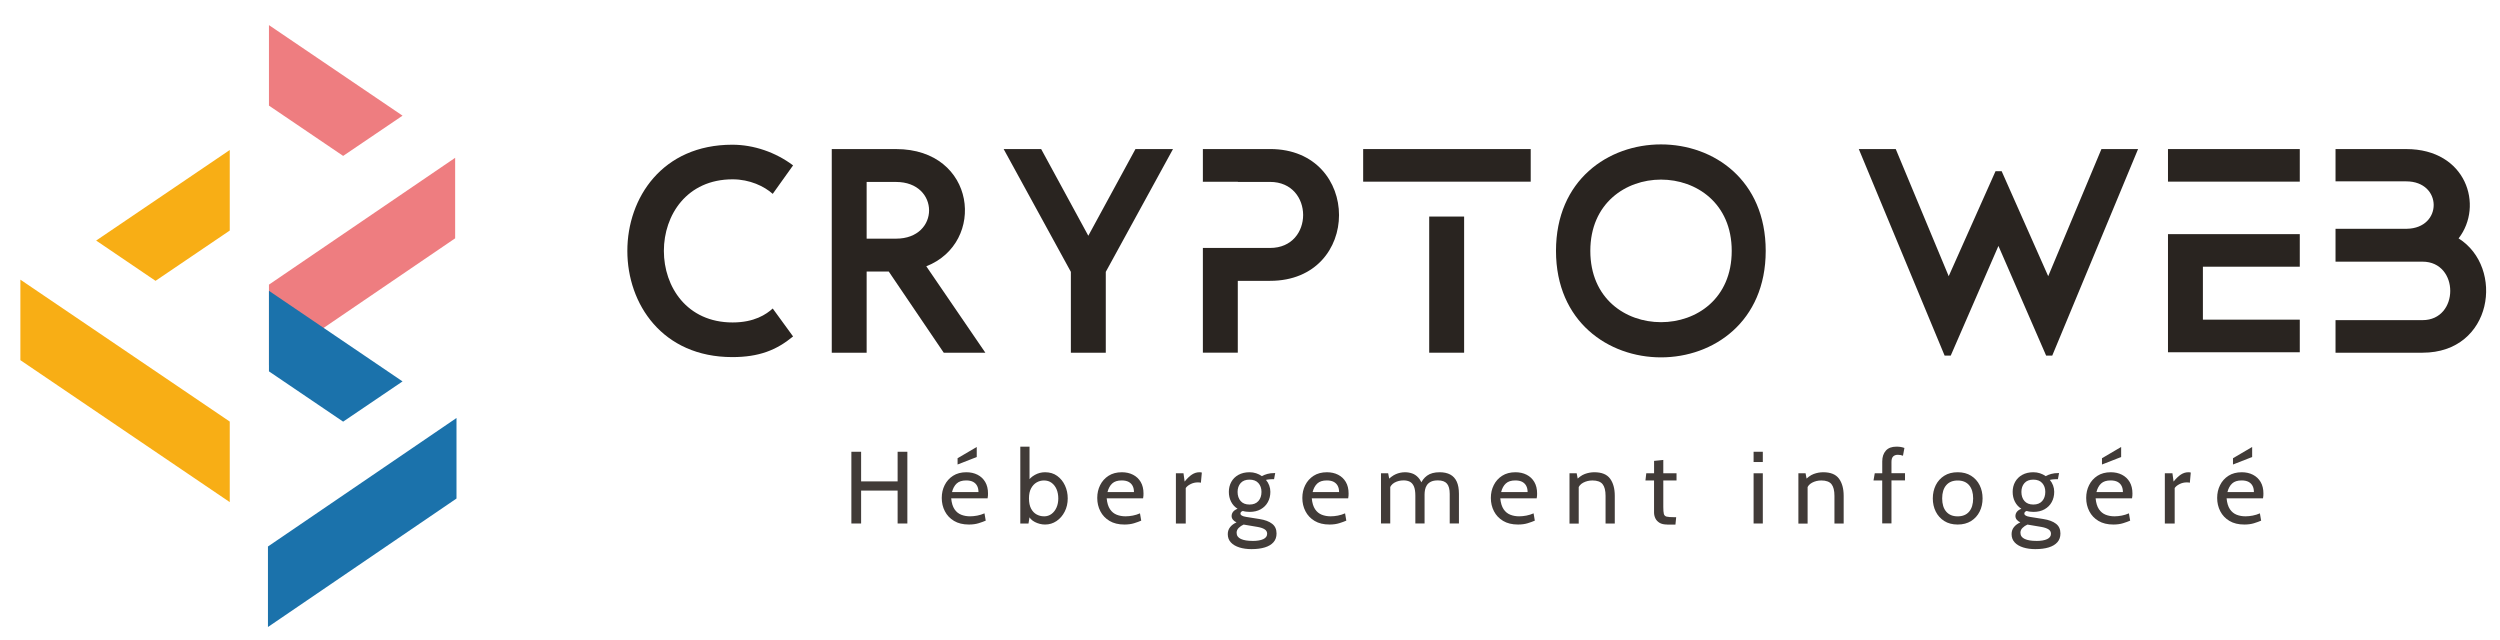 <?xml version="1.0" encoding="UTF-8"?> <svg xmlns="http://www.w3.org/2000/svg" id="Calque_1" data-name="Calque 1" viewBox="0 0 723.83 185.36"><defs><style> .cls-1 { fill: #f8ae15; } .cls-1, .cls-2, .cls-3, .cls-4, .cls-5 { stroke-width: 0px; } .cls-2 { fill: #ee7d80; } .cls-3 { fill: #292420; } .cls-4 { fill: #413b38; } .cls-5 { fill: #1b72ab; } </style></defs><g><g><polygon class="cls-1" points="66.52 145.38 5.9 104.28 5.9 80.97 66.52 122.06 66.52 145.38"></polygon><polygon class="cls-1" points="66.52 43.43 27.84 69.65 45.03 81.31 66.52 66.75 66.52 43.43"></polygon></g><g><polygon class="cls-5" points="77.58 181.54 132.17 144.34 132.17 121.02 77.58 158.23 77.58 181.54"></polygon><polygon class="cls-2" points="77.87 105.72 131.78 69 131.78 45.69 77.87 82.41 77.87 105.72"></polygon><polygon class="cls-5" points="77.87 84.2 116.55 110.43 99.35 122.08 77.87 107.52 77.87 84.2"></polygon><polygon class="cls-2" points="77.87 7.27 116.55 33.49 99.35 45.14 77.87 30.58 77.87 7.27"></polygon></g></g><g><g><path class="cls-4" d="M246.5,151.57v-20.77h2.82v8.58h10.57v-8.58h2.82v20.77h-2.82v-9.53h-10.57v9.53h-2.82Z"></path><path class="cls-4" d="M280.54,151.87c-1.71,0-3.15-.35-4.32-1.05-1.17-.7-2.05-1.63-2.65-2.8-.6-1.16-.9-2.44-.9-3.84s.28-2.6.84-3.72,1.37-2.03,2.43-2.71,2.35-1.02,3.85-1.02c1.21,0,2.28.24,3.23.72s1.69,1.18,2.23,2.09c.54.92.81,2.03.81,3.33,0,.21,0,.43-.02.67-.01.24-.05.49-.1.75h-10.54c.13,1.35.45,2.39.96,3.15s1.16,1.28,1.94,1.59c.78.31,1.63.46,2.55.46.67,0,1.38-.07,2.11-.21.73-.14,1.42-.36,2.08-.65l.36,2.11c-.56.25-1.25.5-2.06.75-.81.25-1.75.38-2.8.38ZM275.64,142.46h7.66c0-.68-.13-1.28-.39-1.78s-.65-.89-1.17-1.17c-.52-.27-1.19-.41-2-.41-1.19,0-2.1.29-2.74.88-.64.59-1.09,1.41-1.36,2.47ZM277.25,134.48v-1.81l5.55-3.26v2.91l-5.55,2.17Z"></path><path class="cls-4" d="M302.59,151.87c-1.02,0-2.01-.25-2.96-.73-.96-.49-1.62-1.21-2-2.17l.65-.48-.5,3.09h-2.37v-22.26h2.67v10.56l-.56-.42c.49-.8,1.2-1.46,2.12-1.97.92-.51,1.9-.76,2.95-.76,1.36,0,2.52.35,3.5,1.06.98.71,1.73,1.64,2.26,2.79s.79,2.39.79,3.72c0,1.42-.29,2.69-.88,3.84-.58,1.14-1.37,2.05-2.36,2.72s-2.1,1.01-3.32,1.01ZM302.26,149.5c.85,0,1.59-.24,2.21-.71s1.1-1.1,1.44-1.88c.34-.79.5-1.65.5-2.6s-.17-1.87-.5-2.66c-.34-.78-.82-1.4-1.44-1.86s-1.36-.68-2.21-.68c-.76,0-1.47.19-2.13.57-.66.38-1.19.96-1.6,1.72s-.61,1.73-.61,2.9.2,2.21.61,2.97c.41.76.94,1.32,1.6,1.68.66.36,1.37.54,2.13.54Z"></path><path class="cls-4" d="M325.56,151.87c-1.71,0-3.15-.35-4.32-1.05-1.17-.7-2.05-1.63-2.65-2.8-.6-1.16-.9-2.44-.9-3.84s.28-2.6.84-3.72,1.37-2.03,2.43-2.71,2.35-1.02,3.85-1.02c1.21,0,2.28.24,3.23.72s1.69,1.18,2.23,2.09c.54.92.81,2.03.81,3.33,0,.21,0,.43-.02.67-.01.24-.05.49-.1.75h-10.54c.13,1.35.45,2.39.96,3.15s1.16,1.28,1.94,1.59c.78.31,1.63.46,2.55.46.67,0,1.38-.07,2.11-.21.73-.14,1.42-.36,2.08-.65l.36,2.11c-.56.25-1.25.5-2.06.75-.81.25-1.75.38-2.8.38ZM320.66,142.46h7.66c0-.68-.13-1.28-.39-1.78s-.65-.89-1.17-1.17c-.52-.27-1.19-.41-2-.41-1.19,0-2.1.29-2.74.88-.64.59-1.09,1.41-1.36,2.47Z"></path><path class="cls-4" d="M340.46,151.57v-14.54h2.2l.33,2.4c.74-.92,1.45-1.6,2.13-2.04.68-.44,1.4-.66,2.17-.66.25,0,.47.03.68.09l-.27,2.94c-.13-.03-.26-.05-.41-.07-.14-.01-.3-.02-.48-.02-.77,0-1.48.17-2.13.51-.65.34-1.11.71-1.37,1.12v10.27h-2.85Z"></path><path class="cls-4" d="M362.39,158.99c-1.33,0-2.51-.16-3.55-.49-1.04-.33-1.87-.81-2.46-1.45-.6-.64-.9-1.44-.9-2.39,0-.79.23-1.47.68-2.04.45-.57,1.07-1.03,1.85-1.37-.47-.23-.82-.5-1.06-.81-.24-.31-.36-.66-.36-1.03,0-.45.14-.85.41-1.21.27-.36.71-.66,1.31-.9-.81-.5-1.43-1.18-1.87-2.04-.44-.86-.65-1.81-.65-2.86s.24-2.02.71-2.87c.47-.86,1.16-1.54,2.06-2.04.9-.5,1.97-.76,3.23-.76.67,0,1.31.1,1.91.3.6.2,1.15.47,1.65.83.45-.26.97-.47,1.58-.64.61-.17,1.29-.25,2.04-.25h.24l-.33,1.78h-.68c-.1,0-.33.01-.68.04-.36.03-.68.08-.98.16.41.48.72,1.01.94,1.6s.33,1.2.33,1.85c0,1.11-.24,2.1-.72,2.97-.48.88-1.17,1.57-2.07,2.08-.9.51-1.98.76-3.23.76-.36,0-.7-.02-1.02-.07-.33-.04-.64-.11-.94-.2-.46.15-.68.41-.68.77,0,.22.13.41.39.57.26.16.67.29,1.25.38l3.89.62c1.57.25,2.79.7,3.64,1.37.86.66,1.28,1.6,1.28,2.82,0,1.01-.29,1.85-.88,2.52-.59.67-1.42,1.17-2.5,1.5-1.08.33-2.34.5-3.8.5ZM362.63,156.62c1.37,0,2.41-.18,3.15-.53.73-.35,1.1-.87,1.1-1.55,0-.53-.23-.96-.69-1.26-.46-.31-1.12-.54-1.98-.7l-4.14-.7c-.54.24-1.02.56-1.42.96s-.61.87-.61,1.4c0,.83.42,1.43,1.25,1.81s1.95.56,3.35.56ZM361.77,146.08c1.13,0,1.99-.34,2.58-1.02.59-.68.89-1.56.89-2.63s-.3-1.89-.89-2.56c-.59-.67-1.45-1-2.58-1s-1.98.33-2.57,1c-.58.67-.88,1.52-.88,2.56s.29,1.96.88,2.63c.58.68,1.44,1.02,2.57,1.02Z"></path><path class="cls-4" d="M384.94,151.87c-1.71,0-3.15-.35-4.32-1.05-1.17-.7-2.05-1.63-2.65-2.8-.6-1.16-.9-2.44-.9-3.84s.28-2.6.84-3.72,1.37-2.03,2.43-2.71,2.35-1.02,3.85-1.02c1.21,0,2.28.24,3.23.72s1.69,1.18,2.23,2.09c.54.92.81,2.03.81,3.33,0,.21,0,.43-.02.67-.01.24-.05.49-.1.75h-10.54c.13,1.35.45,2.39.96,3.15s1.16,1.28,1.94,1.59c.78.31,1.63.46,2.55.46.67,0,1.38-.07,2.11-.21.73-.14,1.42-.36,2.08-.65l.36,2.11c-.56.25-1.25.5-2.06.75-.81.25-1.75.38-2.8.38ZM380.05,142.46h7.66c0-.68-.13-1.28-.39-1.78s-.65-.89-1.17-1.17c-.52-.27-1.19-.41-2-.41-1.19,0-2.1.29-2.74.88-.64.59-1.09,1.41-1.36,2.47Z"></path><path class="cls-4" d="M399.84,151.57v-14.54h2.08l.53,2.79-1.01-.48c.91-.98,1.8-1.66,2.66-2.04.86-.38,1.77-.57,2.72-.57.71,0,1.4.12,2.06.35.66.23,1.25.64,1.78,1.22.53.58.95,1.38,1.27,2.41l-.74-.33c.44-1.13,1.1-2.02,2-2.67.9-.65,2.11-.98,3.64-.98,1.22,0,2.24.23,3.07.67.83.45,1.46,1.14,1.88,2.06.42.92.63,2.1.63,3.52v8.58h-2.67v-8.55c0-1.37-.27-2.36-.8-2.98-.53-.62-1.4-.94-2.61-.94-.85,0-1.53.13-2.05.39-.51.26-.9.6-1.17,1.02-.26.42-.44.86-.52,1.32s-.13.9-.13,1.31v8.43h-2.67v-8.01c0-1.19-.14-2.1-.43-2.75-.29-.64-.69-1.09-1.2-1.34-.51-.25-1.11-.37-1.78-.37-.98,0-1.85.22-2.63.65-.77.43-1.29,1.12-1.56,2.06l.33-1.45v11.22h-2.67Z"></path><path class="cls-4" d="M439.52,151.87c-1.71,0-3.15-.35-4.32-1.05-1.17-.7-2.05-1.63-2.65-2.8-.6-1.16-.9-2.44-.9-3.84s.28-2.6.84-3.72,1.37-2.03,2.43-2.71,2.35-1.02,3.85-1.02c1.21,0,2.28.24,3.23.72s1.69,1.18,2.23,2.09c.54.92.81,2.03.81,3.33,0,.21,0,.43-.02.67-.01.24-.05.49-.1.75h-10.54c.13,1.35.45,2.39.96,3.15s1.16,1.28,1.94,1.59c.78.31,1.63.46,2.55.46.67,0,1.38-.07,2.11-.21.73-.14,1.42-.36,2.08-.65l.36,2.11c-.56.25-1.25.5-2.06.75-.81.25-1.75.38-2.8.38ZM434.63,142.46h7.66c0-.68-.13-1.28-.39-1.78s-.65-.89-1.17-1.17c-.52-.27-1.19-.41-2-.41-1.19,0-2.1.29-2.74.88-.64.59-1.09,1.41-1.36,2.47Z"></path><path class="cls-4" d="M454.42,151.57v-14.54h2.08l.53,2.79-1.04-.45c.98-1.09,1.94-1.8,2.87-2.14.93-.34,1.85-.5,2.74-.5,2.13,0,3.65.61,4.56,1.84.91,1.23,1.37,2.89,1.37,4.99v8.01h-2.67v-8.01c0-1.54-.29-2.67-.86-3.38-.57-.71-1.55-1.07-2.94-1.07-.98,0-1.88.22-2.69.65-.82.43-1.35,1.12-1.61,2.06l.33-1.63v11.4h-2.67Z"></path><path class="cls-4" d="M482.7,151.87c-.92,0-1.66-.17-2.21-.5-.55-.34-.96-.77-1.21-1.3-.25-.53-.38-1.09-.38-1.67v-9.29h-2.49l.24-2.08h2.26v-3.59l2.67-.27v3.86h3.83v2.08h-3.83v7.66c0,.93.05,1.6.16,2.02.11.42.38.68.81.79.43.11,1.12.16,2.08.16h.68l-.21,2.14h-2.4Z"></path><path class="cls-4" d="M507.72,133.77v-2.97h2.67v2.97h-2.67ZM507.72,151.57v-14.54h2.67v14.54h-2.67Z"></path><path class="cls-4" d="M520.69,151.57v-14.54h2.08l.53,2.79-1.04-.45c.98-1.09,1.94-1.8,2.87-2.14.93-.34,1.85-.5,2.74-.5,2.13,0,3.65.61,4.56,1.84.91,1.23,1.37,2.89,1.37,4.99v8.01h-2.67v-8.01c0-1.54-.29-2.67-.86-3.38-.57-.71-1.55-1.07-2.94-1.07-.98,0-1.88.22-2.69.65-.82.43-1.35,1.12-1.61,2.06l.33-1.63v11.4h-2.67Z"></path><path class="cls-4" d="M544.96,151.57v-12.46h-2.52l.36-2.08h2.17v-3.44c0-1.3.35-2.33,1.04-3.11.69-.78,1.71-1.16,3.06-1.16.49,0,.93.03,1.3.1.37.07.71.16,1.02.28l-.42,2.25c-.24-.09-.47-.16-.7-.2-.23-.04-.49-.07-.79-.07-.57,0-1.02.16-1.35.48-.33.32-.49.85-.49,1.59v3.26h3.92v2.08h-3.92v12.46h-2.67Z"></path><path class="cls-4" d="M566.81,151.87c-1.52,0-2.82-.34-3.89-1.02-1.07-.68-1.89-1.59-2.46-2.73-.57-1.14-.85-2.42-.85-3.82s.29-2.68.85-3.82c.57-1.14,1.39-2.05,2.46-2.73,1.07-.68,2.37-1.02,3.89-1.02s2.81.34,3.89,1.02,1.9,1.59,2.47,2.73c.57,1.14.85,2.42.85,3.82s-.28,2.68-.85,3.82c-.57,1.14-1.39,2.05-2.47,2.73s-2.37,1.02-3.89,1.02ZM566.81,149.5c1.44,0,2.55-.46,3.32-1.37s1.16-2.19,1.16-3.82-.39-2.91-1.16-3.82-1.88-1.37-3.32-1.37-2.54.46-3.32,1.37-1.17,2.19-1.17,3.82.39,2.91,1.17,3.82,1.88,1.37,3.32,1.37Z"></path><path class="cls-4" d="M589.33,158.99c-1.33,0-2.51-.16-3.55-.49-1.04-.33-1.87-.81-2.46-1.45-.6-.64-.9-1.44-.9-2.39,0-.79.22-1.47.68-2.04.45-.57,1.07-1.03,1.85-1.37-.46-.23-.82-.5-1.06-.81-.24-.31-.36-.66-.36-1.03,0-.45.14-.85.41-1.21.27-.36.71-.66,1.31-.9-.81-.5-1.43-1.18-1.87-2.04-.44-.86-.65-1.81-.65-2.86s.24-2.02.71-2.87c.48-.86,1.16-1.54,2.06-2.04s1.97-.76,3.23-.76c.67,0,1.31.1,1.91.3s1.15.47,1.66.83c.44-.26.97-.47,1.58-.64.61-.17,1.29-.25,2.04-.25h.24l-.33,1.78h-.68c-.1,0-.33.01-.68.04-.36.03-.68.08-.98.16.41.48.72,1.01.94,1.6s.33,1.2.33,1.85c0,1.11-.24,2.1-.72,2.97-.48.88-1.17,1.57-2.07,2.08-.9.51-1.98.76-3.23.76-.36,0-.7-.02-1.02-.07-.33-.04-.64-.11-.93-.2-.46.15-.68.41-.68.77,0,.22.13.41.39.57.26.16.67.29,1.25.38l3.89.62c1.57.25,2.79.7,3.64,1.37.86.66,1.28,1.6,1.28,2.82,0,1.01-.29,1.85-.88,2.52s-1.42,1.17-2.5,1.5c-1.08.33-2.34.5-3.8.5ZM589.57,156.62c1.37,0,2.41-.18,3.15-.53.73-.35,1.1-.87,1.1-1.55,0-.53-.23-.96-.69-1.26s-1.12-.54-1.98-.7l-4.14-.7c-.54.24-1.02.56-1.42.96-.41.4-.61.87-.61,1.4,0,.83.42,1.43,1.25,1.81s1.95.56,3.35.56ZM588.71,146.08c1.13,0,1.99-.34,2.58-1.02s.89-1.56.89-2.63-.3-1.89-.89-2.56-1.45-1-2.58-1-1.98.33-2.57,1-.88,1.52-.88,2.56.29,1.96.88,2.63,1.44,1.02,2.57,1.02Z"></path><path class="cls-4" d="M611.89,151.87c-1.71,0-3.15-.35-4.32-1.05-1.17-.7-2.05-1.63-2.65-2.8s-.9-2.44-.9-3.84.28-2.6.84-3.72c.56-1.13,1.37-2.03,2.43-2.71,1.06-.68,2.35-1.02,3.85-1.02,1.21,0,2.28.24,3.23.72.94.48,1.69,1.18,2.23,2.09.54.92.81,2.03.81,3.33,0,.21,0,.43-.02.67s-.05.49-.1.75h-10.54c.13,1.35.45,2.39.96,3.15.51.75,1.16,1.28,1.94,1.59s1.63.46,2.55.46c.67,0,1.38-.07,2.11-.21.73-.14,1.42-.36,2.08-.65l.36,2.11c-.56.25-1.25.5-2.06.75-.81.25-1.75.38-2.8.38ZM606.99,142.46h7.66c0-.68-.13-1.28-.39-1.78-.26-.5-.65-.89-1.17-1.17-.52-.27-1.19-.41-2-.41-1.19,0-2.1.29-2.74.88-.64.59-1.09,1.41-1.36,2.47ZM608.59,134.48v-1.81l5.55-3.26v2.91l-5.55,2.17Z"></path><path class="cls-4" d="M626.79,151.57v-14.54h2.2l.33,2.4c.74-.92,1.45-1.6,2.13-2.04.68-.44,1.4-.66,2.17-.66.25,0,.48.03.68.09l-.27,2.94c-.13-.03-.26-.05-.41-.07-.14-.01-.3-.02-.48-.02-.77,0-1.48.17-2.13.51-.65.34-1.11.71-1.37,1.12v10.27h-2.85Z"></path><path class="cls-4" d="M649.81,151.87c-1.71,0-3.15-.35-4.32-1.05-1.17-.7-2.05-1.63-2.65-2.8s-.9-2.44-.9-3.84.28-2.6.84-3.72c.56-1.13,1.37-2.03,2.43-2.71,1.06-.68,2.35-1.02,3.85-1.02,1.21,0,2.28.24,3.23.72.94.48,1.69,1.18,2.23,2.09.54.92.81,2.03.81,3.33,0,.21,0,.43-.02.67s-.05.49-.1.75h-10.54c.13,1.35.45,2.39.96,3.15.51.75,1.16,1.28,1.94,1.59s1.63.46,2.55.46c.67,0,1.38-.07,2.11-.21.73-.14,1.42-.36,2.08-.65l.36,2.11c-.56.25-1.25.5-2.06.75-.81.25-1.75.38-2.8.38ZM644.92,142.46h7.66c0-.68-.13-1.28-.39-1.78-.26-.5-.65-.89-1.17-1.17-.52-.27-1.19-.41-2-.41-1.19,0-2.1.29-2.74.88-.64.59-1.09,1.41-1.36,2.47ZM646.52,134.48v-1.81l5.55-3.26v2.91l-5.55,2.17Z"></path></g><g><path class="cls-3" d="M212.02,41.9c6.23,0,12.55,2.19,17.6,5.98l-5.89,8.25c-2.44-2.19-6.65-4.21-11.62-4.21-26.53,0-26.53,41.44,0,41.44,6.32,0,9.77-2.36,11.62-4.04l5.89,8.09c-4.8,3.96-9.85,5.98-17.6,5.98-40.51,0-40.51-61.49,0-61.49Z"></path><path class="cls-3" d="M240.82,102.12v-58.96h18.61c23.25,0,26.2,27.12,8.76,33.94l17.1,25.02h-12.05l-15.92-23.5h-6.4v23.5h-10.11ZM250.92,52.68v16.42h8.51c12.8,0,12.72-16.42,0-16.42h-8.51Z"></path><path class="cls-3" d="M301.45,43.16l13.65,25.1,13.65-25.1h10.87l-19.46,35.55v23.42h-10.11v-23.42l-19.46-35.55h10.87Z"></path><g><path class="cls-3" d="M367.73,43.16h-19.46v9.43h10.11v.08h9.35c12.72,0,12.8,19.12,0,19.12h-19.46v30.32h10.11v-20.8h9.35c13.31,0,19.96-9.52,19.96-19.04s-6.65-19.12-19.96-19.12Z"></path><rect class="cls-3" x="348.27" y="52.6" width="10.11" height=".08"></rect></g><path class="cls-3" d="M450.51,72.64c0-20.55,15.16-30.83,30.4-30.83s30.32,10.28,30.32,30.83-15.16,30.83-30.32,30.83-30.4-10.28-30.4-30.83ZM460.45,72.64c0,13.81,10.19,20.64,20.47,20.64s20.47-6.82,20.47-20.64-10.28-20.64-20.47-20.64-20.47,6.82-20.47,20.64Z"></path><path class="cls-3" d="M538.18,43.16h10.7l15.33,36.81,13.56-30.41h1.77l13.48,30.41,15.41-36.81h10.61l-24.85,59.8h-1.77l-13.81-31.76-13.81,31.76h-1.77l-24.85-59.8Z"></path><polygon class="cls-3" points="665.86 67.79 665.86 77.22 637.81 77.22 637.81 92.55 665.86 92.55 665.86 101.99 627.7 101.99 627.7 67.79 665.86 67.79"></polygon><rect class="cls-3" x="627.7" y="43.16" width="38.16" height="9.43"></rect><path class="cls-3" d="M696.85,66.24c10.44-.17,10.36-13.73-.17-13.73h-20.47v-9.35h20.47c17.44,0,22.49,16.42,15.16,25.86,13.39,8.42,9.94,33.1-10.44,33.1h-25.19v-9.43h25.19c10.7,0,10.7-16.93,0-16.93h-25.19v-9.52h20.64Z"></path><g><polygon class="cls-3" points="443.19 52.6 443.19 43.16 394.68 43.16 394.68 52.6 413.8 52.6 413.8 52.6 423.9 52.6 423.9 52.6 443.19 52.6"></polygon><rect class="cls-3" x="413.8" y="62.7" width="10.11" height="39.42"></rect></g></g></g></svg> 